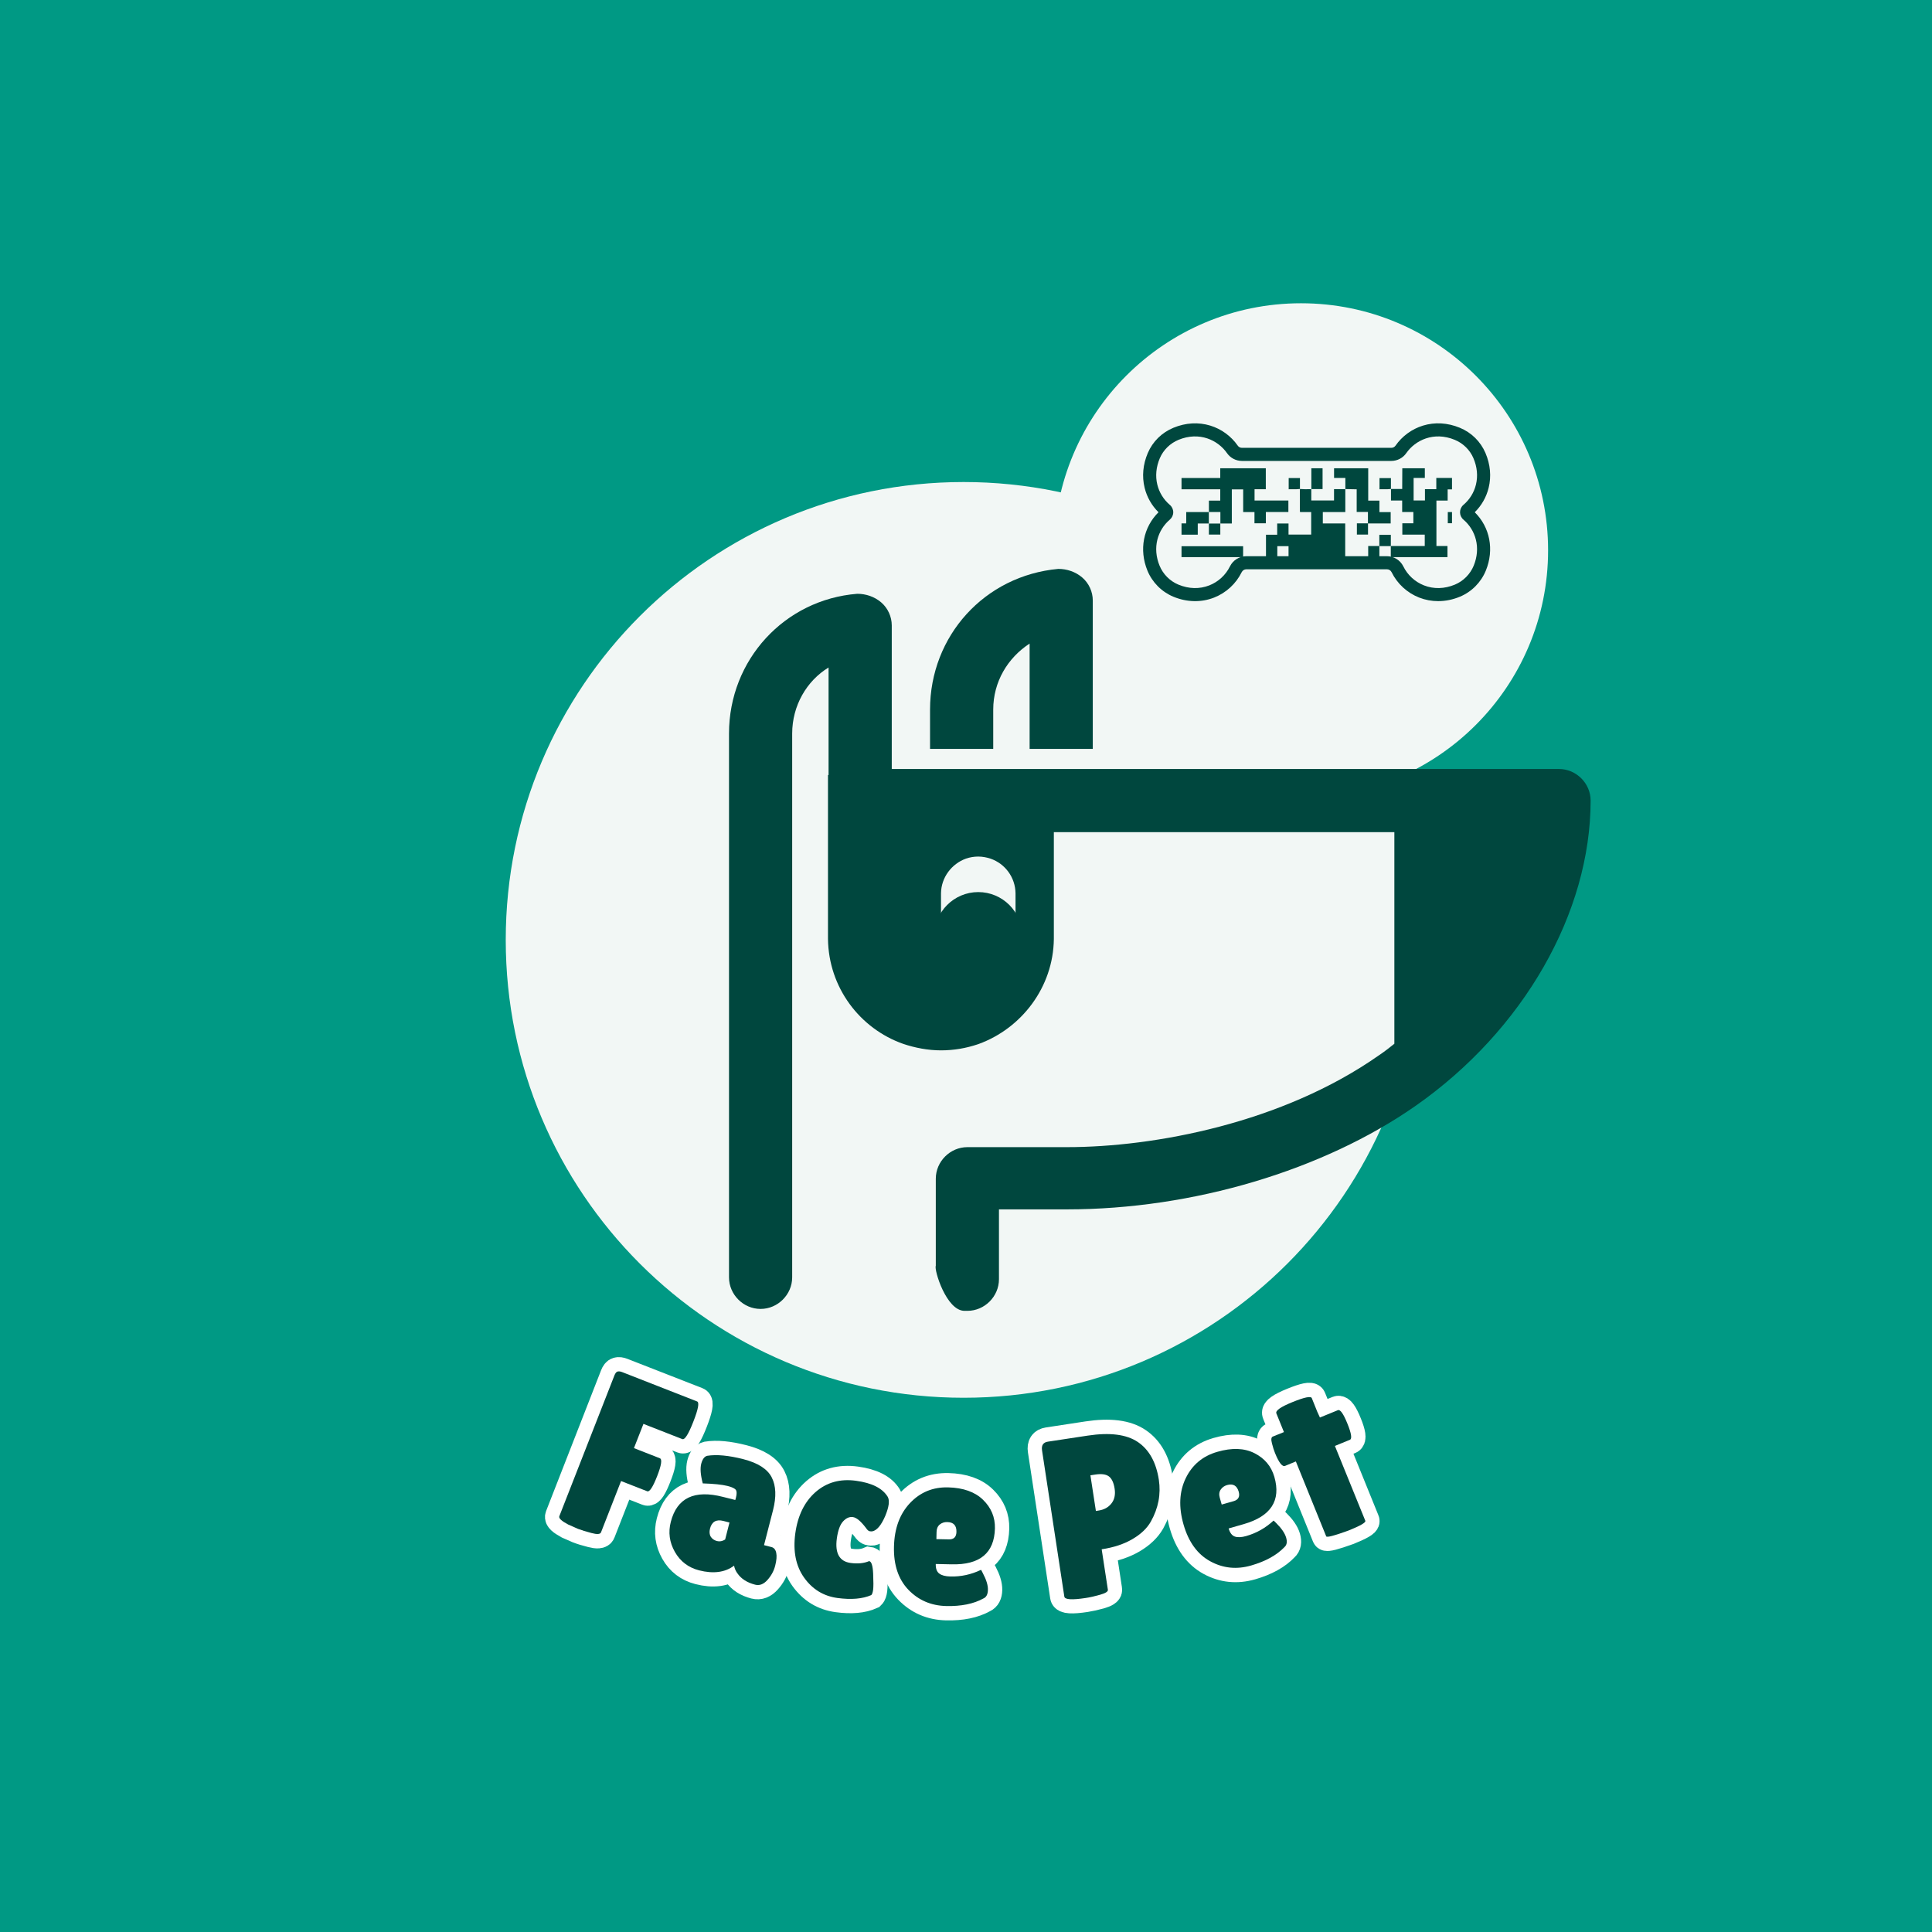 <svg xmlns="http://www.w3.org/2000/svg" xmlns:xlink="http://www.w3.org/1999/xlink" width="500" zoomAndPan="magnify" viewBox="0 0 375 375" height="500" preserveAspectRatio="xMidYMid meet" version="1.0"><defs><g/><clipPath id="93e52e9184"><path d="M 204.574 58.863 L 300.484 58.863 L 300.484 154.77 L 204.574 154.77 Z M 204.574 58.863 " clip-rule="nonzero"/></clipPath><clipPath id="d690db1d53"><path d="M 252.527 58.863 C 226.043 58.863 204.574 80.332 204.574 106.816 C 204.574 133.301 226.043 154.77 252.527 154.77 C 279.012 154.77 300.484 133.301 300.484 106.816 C 300.484 80.332 279.012 58.863 252.527 58.863 Z M 252.527 58.863 " clip-rule="nonzero"/></clipPath><clipPath id="5f46c42dad"><path d="M 98.164 93.562 L 275.906 93.562 L 275.906 271.305 L 98.164 271.305 Z M 98.164 93.562 " clip-rule="nonzero"/></clipPath><clipPath id="a206eb4997"><path d="M 187.035 93.562 C 137.953 93.562 98.164 133.352 98.164 182.434 C 98.164 231.516 137.953 271.305 187.035 271.305 C 236.117 271.305 275.906 231.516 275.906 182.434 C 275.906 133.352 236.117 93.562 187.035 93.562 Z M 187.035 93.562 " clip-rule="nonzero"/></clipPath><clipPath id="f19c1bb418"><path d="M 141.5 115 L 308.75 115 L 308.75 254.746 L 141.5 254.746 Z M 141.5 115 " clip-rule="nonzero"/></clipPath><clipPath id="c551095f50"><path d="M 160.711 150.43 L 204.574 150.43 L 204.574 203.891 L 160.711 203.891 Z M 160.711 150.43 " clip-rule="nonzero"/></clipPath><clipPath id="fc0753ada9"><path d="M 175.332 202.621 C 177.578 203.379 180.133 203.875 182.641 203.875 C 185.148 203.875 187.562 203.449 189.789 202.695 C 189.836 202.672 189.883 202.672 189.93 202.648 C 198.281 199.617 204.434 191.621 204.551 182.277 L 204.551 150.43 L 160.711 150.43 L 160.711 182.25 C 160.828 191.668 166.887 199.664 175.332 202.621 Z M 175.332 202.621 " clip-rule="nonzero"/></clipPath><clipPath id="271bb06e6c"><path d="M 182.641 173.332 L 197.113 173.332 L 197.113 190.973 L 182.641 190.973 Z M 182.641 173.332 " clip-rule="nonzero"/></clipPath><clipPath id="0b9b93d5c8"><path d="M 187.465 190.555 C 188.207 190.805 189.051 190.969 189.879 190.969 C 190.707 190.969 191.504 190.828 192.234 190.578 C 192.25 190.57 192.266 190.57 192.281 190.562 C 195.039 189.562 197.066 186.922 197.105 183.84 L 197.105 173.332 L 182.641 173.332 L 182.641 183.832 C 182.68 186.938 184.68 189.578 187.465 190.555 Z M 187.465 190.555 " clip-rule="nonzero"/></clipPath><clipPath id="d6d0204f5f"><path d="M 182.641 166.254 L 197.113 166.254 L 197.113 183.891 L 182.641 183.891 Z M 182.641 166.254 " clip-rule="nonzero"/></clipPath><clipPath id="d66593c99f"><path d="M 192.289 166.672 C 191.547 166.422 190.703 166.258 189.879 166.258 C 189.051 166.258 188.254 166.398 187.52 166.648 C 187.504 166.656 187.488 166.656 187.473 166.664 C 184.719 167.664 182.688 170.301 182.648 173.383 L 182.648 183.891 L 197.113 183.891 L 197.113 173.391 C 197.074 170.285 195.078 167.648 192.289 166.672 Z M 192.289 166.672 " clip-rule="nonzero"/></clipPath><clipPath id="9c4f50cd42"><path d="M 181.348 173.152 L 198.41 173.152 L 198.41 190.219 L 181.348 190.219 Z M 181.348 173.152 " clip-rule="nonzero"/></clipPath><clipPath id="7180cbc34d"><path d="M 189.879 173.152 C 185.168 173.152 181.348 176.973 181.348 181.684 C 181.348 186.398 185.168 190.219 189.879 190.219 C 194.59 190.219 198.41 186.398 198.41 181.684 C 198.41 176.973 194.59 173.152 189.879 173.152 Z M 189.879 173.152 " clip-rule="nonzero"/></clipPath><clipPath id="a2194ce0e1"><path d="M 221.059 82 L 290 82 L 290 117 L 221.059 117 Z M 221.059 82 " clip-rule="nonzero"/></clipPath><clipPath id="83a472ade8"><path d="M 258 90.891 L 281.832 90.891 L 281.832 108.141 L 258 108.141 Z M 258 90.891 " clip-rule="nonzero"/></clipPath><clipPath id="d0d9c77a6d"><path d="M 229.332 90.891 L 251 90.891 L 251 102 L 229.332 102 Z M 229.332 90.891 " clip-rule="nonzero"/></clipPath><clipPath id="6fe7c02faf"><path d="M 234 90.891 L 264 90.891 L 264 91 L 234 91 Z M 234 90.891 " clip-rule="nonzero"/></clipPath><clipPath id="3df669ac5b"><path d="M 245 94 L 262 94 L 262 108.141 L 245 108.141 Z M 245 94 " clip-rule="nonzero"/></clipPath><clipPath id="0c0d5a423f"><path d="M 258 90.891 L 273 90.891 L 273 104 L 258 104 Z M 258 90.891 " clip-rule="nonzero"/></clipPath><clipPath id="ef66c20bae"><path d="M 229.332 106 L 244 106 L 244 108.141 L 229.332 108.141 Z M 229.332 106 " clip-rule="nonzero"/></clipPath><clipPath id="98fcbb9d3f"><path d="M 229.332 97 L 235 97 L 235 107 L 229.332 107 Z M 229.332 97 " clip-rule="nonzero"/></clipPath><clipPath id="7e92b704b3"><path d="M 254 90.891 L 257 90.891 L 257 95 L 254 95 Z M 254 90.891 " clip-rule="nonzero"/></clipPath><clipPath id="6bd952c261"><path d="M 250 90.891 L 253 90.891 L 253 91 L 250 91 Z M 250 90.891 " clip-rule="nonzero"/></clipPath><clipPath id="66db40d847"><path d="M 281 90.891 L 281.832 90.891 L 281.832 91 L 281 91 Z M 281 90.891 " clip-rule="nonzero"/></clipPath><clipPath id="fd38fc462c"><path d="M 265 105 L 268 105 L 268 108.141 L 265 108.141 Z M 265 105 " clip-rule="nonzero"/></clipPath></defs><rect x="-37.5" width="450" fill="#ffffff" y="-37.5" height="450" fill-opacity="1"/><rect x="-37.5" width="450" fill="#009984" y="-37.5" height="450" fill-opacity="1"/><g clip-path="url(#93e52e9184)"><g clip-path="url(#d690db1d53)"><path fill="#f2f7f5" d="M 204.574 58.863 L 300.484 58.863 L 300.484 154.77 L 204.574 154.77 Z M 204.574 58.863 " fill-opacity="1" fill-rule="nonzero"/></g></g><g clip-path="url(#5f46c42dad)"><g clip-path="url(#a206eb4997)"><path fill="#f2f7f5" d="M 98.164 93.562 L 275.906 93.562 L 275.906 271.305 L 98.164 271.305 Z M 98.164 93.562 " fill-opacity="1" fill-rule="nonzero"/></g></g><path fill="#00473e" d="M 212.109 145.359 L 212.109 116.555 C 212.109 114.883 211.367 113.211 210.066 112.098 C 208.766 110.98 207.094 110.422 205.422 110.422 C 191.113 111.723 180.52 123.43 180.52 137.738 L 180.52 145.359 L 192.785 145.359 L 192.785 137.738 C 192.785 132.352 195.574 127.703 199.848 124.918 L 199.848 145.359 Z M 212.109 145.359 " fill-opacity="1" fill-rule="nonzero"/><path fill="#00473e" d="M 195.758 192.742 C 198.73 192.742 201.332 190.328 201.332 187.168 L 201.332 178.805 C 201.332 175.832 198.918 173.23 195.758 173.23 L 194.645 173.23 C 191.672 173.23 189.07 175.648 189.07 178.805 L 189.07 187.352 C 189.07 190.328 191.484 192.93 194.645 192.93 L 195.758 192.93 Z M 195.758 192.742 " fill-opacity="1" fill-rule="nonzero"/><g clip-path="url(#f19c1bb418)"><path fill="#00473e" d="M 302.605 149.262 L 173.09 149.262 L 173.09 121.387 C 173.09 119.715 172.344 118.043 171.043 116.926 C 169.742 115.812 168.07 115.254 166.398 115.254 C 152.277 116.371 141.5 128.078 141.5 142.383 L 141.5 247.93 C 141.5 251.273 144.285 254.062 147.629 254.062 C 150.977 254.062 153.762 251.273 153.762 247.93 L 153.762 142.383 C 153.762 136.996 156.551 132.164 160.824 129.562 L 160.824 155.391 C 160.824 158.738 163.609 161.523 166.957 161.523 L 270.645 161.523 L 270.645 202.219 C 270.645 202.406 270.645 202.406 270.645 202.59 C 269.715 203.332 268.785 204.078 267.672 204.82 C 248.902 218.012 224.004 222.66 207.094 222.66 L 187.77 222.66 C 184.422 222.66 181.637 225.445 181.637 228.793 L 181.637 245.699 C 181.266 246.445 183.68 254.434 187.211 254.434 L 187.77 254.434 C 191.113 254.434 193.898 251.648 193.898 248.301 L 193.898 234.738 L 207.094 234.738 C 231.621 234.738 256.895 227.117 274.73 214.668 C 295.73 199.988 308.738 177.133 308.738 155.391 C 308.738 152.047 305.949 149.262 302.605 149.262 Z M 302.605 149.262 " fill-opacity="1" fill-rule="nonzero"/></g><g clip-path="url(#c551095f50)"><g clip-path="url(#fc0753ada9)"><path fill="#00473e" d="M 160.711 150.43 L 204.574 150.43 L 204.574 203.891 L 160.711 203.891 Z M 160.711 150.43 " fill-opacity="1" fill-rule="nonzero"/></g></g><g clip-path="url(#271bb06e6c)"><g clip-path="url(#0b9b93d5c8)"><path fill="#00473e" d="M 182.641 173.332 L 197.113 173.332 L 197.113 190.973 L 182.641 190.973 Z M 182.641 173.332 " fill-opacity="1" fill-rule="nonzero"/></g></g><g clip-path="url(#d6d0204f5f)"><g clip-path="url(#d66593c99f)"><path fill="#f2f7f5" d="M 197.113 183.891 L 182.641 183.891 L 182.641 166.254 L 197.113 166.254 Z M 197.113 183.891 " fill-opacity="1" fill-rule="nonzero"/></g></g><g clip-path="url(#9c4f50cd42)"><g clip-path="url(#7180cbc34d)"><path fill="#00473e" d="M 181.348 173.152 L 198.41 173.152 L 198.41 190.219 L 181.348 190.219 Z M 181.348 173.152 " fill-opacity="1" fill-rule="nonzero"/></g></g><g clip-path="url(#a2194ce0e1)"><path fill="#00473e" d="M 288.949 94.668 C 289.488 92.473 289.273 90.141 288.328 87.926 C 287.375 85.699 285.609 83.961 283.348 83.027 C 280.977 82.047 278.5 81.902 276.188 82.613 C 274.043 83.273 272.152 84.656 270.867 86.504 C 270.684 86.766 270.383 86.922 270.059 86.922 L 241.059 86.922 C 240.734 86.922 240.43 86.766 240.25 86.504 C 238.965 84.656 237.074 83.273 234.93 82.613 C 232.617 81.906 230.141 82.047 227.77 83.027 C 225.508 83.961 223.742 85.699 222.789 87.926 C 221.844 90.141 221.629 92.473 222.168 94.668 C 222.613 96.484 223.539 98.117 224.867 99.426 C 221.914 102.34 221.062 106.699 222.711 110.746 C 223.645 113.031 225.48 114.879 227.75 115.82 C 230.359 116.906 233.164 116.965 235.648 115.992 C 237.996 115.07 239.902 113.312 241.02 111.047 C 241.184 110.715 241.531 110.5 241.906 110.5 L 269.211 110.5 C 269.586 110.5 269.934 110.715 270.098 111.047 C 271.215 113.312 273.121 115.07 275.469 115.992 C 276.641 116.449 277.883 116.68 279.145 116.68 C 280.555 116.68 281.988 116.395 283.367 115.82 C 285.637 114.879 287.473 113.031 288.402 110.746 C 290.055 106.699 289.203 102.34 286.25 99.426 C 287.578 98.117 288.504 96.484 288.949 94.668 Z M 286.465 104.734 C 286.879 106.359 286.734 108.105 286.051 109.785 C 285.371 111.445 284.039 112.789 282.395 113.473 C 280.363 114.316 278.289 114.367 276.398 113.625 C 274.641 112.934 273.211 111.621 272.379 109.926 C 271.789 108.73 270.547 107.957 269.211 107.957 L 241.906 107.957 C 240.57 107.957 239.328 108.73 238.738 109.926 C 237.902 111.621 236.477 112.934 234.719 113.625 C 232.824 114.367 230.754 114.316 228.723 113.473 C 227.078 112.789 225.742 111.445 225.066 109.785 C 224.379 108.105 224.238 106.359 224.648 104.734 C 225.035 103.219 225.871 101.879 227.066 100.855 C 227.484 100.5 227.727 99.977 227.727 99.43 C 227.727 98.879 227.484 98.355 227.066 98 C 225.852 96.965 225.012 95.602 224.633 94.062 C 224.227 92.406 224.398 90.629 225.125 88.926 C 225.805 87.336 227.121 86.043 228.738 85.375 C 232.832 83.684 236.422 85.453 238.164 87.957 C 238.82 88.898 239.902 89.465 241.059 89.465 L 270.059 89.465 C 271.215 89.465 272.297 88.898 272.953 87.957 C 274.695 85.453 278.281 83.684 282.379 85.375 C 283.996 86.043 285.312 87.336 285.988 88.926 C 286.719 90.629 286.887 92.406 286.48 94.062 C 286.105 95.602 285.262 96.965 284.047 98 C 283.629 98.355 283.391 98.879 283.391 99.43 C 283.391 99.977 283.629 100.5 284.047 100.855 C 285.246 101.879 286.082 103.219 286.465 104.734 Z M 286.465 104.734 " fill-opacity="1" fill-rule="nonzero"/></g><g clip-path="url(#83a472ade8)"><path fill="#00473e" d="M 283.129 114.789 C 283.145 115.227 283.168 115.66 283.176 116.098 C 283.184 116.387 283.18 116.676 283.18 117.004 C 283.91 117.004 284.621 117.004 285.359 117.004 C 285.359 117.75 285.359 118.461 285.359 119.215 C 284.648 119.215 283.938 119.215 283.18 119.215 C 283.18 119.379 283.18 119.5 283.18 119.625 C 283.18 120.84 283.18 122.055 283.176 123.273 C 283.176 123.398 283.16 123.527 283.152 123.652 L 283.168 123.641 C 282.445 123.641 281.723 123.641 281.004 123.641 L 281.016 123.648 C 281.016 122.914 281.016 122.18 281.016 121.449 C 280.219 121.449 279.512 121.449 278.777 121.449 C 278.777 122.195 278.777 122.922 278.777 123.648 L 278.789 123.641 C 277.301 123.645 275.812 123.648 274.324 123.648 C 274.324 122.914 274.324 122.18 274.324 121.453 C 271.391 121.453 268.477 121.453 265.57 121.453 C 265.57 122.191 265.57 122.902 265.57 123.645 C 266.301 123.645 267.004 123.645 267.746 123.645 C 267.746 124.383 267.746 125.094 267.746 125.84 C 268.496 125.84 269.211 125.84 269.961 125.84 C 269.961 126.59 269.961 127.301 269.961 128.027 C 271.449 128.027 272.895 128.027 274.34 128.027 L 274.328 128.012 C 274.328 128.738 274.328 129.465 274.328 130.219 C 271.418 130.219 268.5 130.219 265.535 130.219 C 265.535 129.5 265.535 128.789 265.535 128.039 C 264.055 128.039 262.613 128.039 261.152 128.039 C 261.152 126.562 261.152 125.121 261.152 123.629 C 261.895 123.629 262.633 123.629 263.367 123.629 C 263.367 124.355 263.367 125.078 263.367 125.809 C 264.098 125.809 264.805 125.809 265.523 125.809 C 265.523 125.074 265.523 124.375 265.523 123.641 C 264.789 123.641 264.074 123.641 263.359 123.641 C 263.359 122.898 263.359 122.152 263.363 121.41 L 263.352 121.422 C 264.074 121.422 264.797 121.422 265.52 121.422 C 265.52 119.934 265.52 118.492 265.52 117.039 C 264.051 117.039 262.613 117.039 261.125 117.039 C 261.125 117.77 261.125 118.484 261.125 119.195 L 261.137 119.188 C 260.414 119.188 259.688 119.188 258.91 119.188 C 258.91 117.719 258.91 116.266 258.91 114.809 L 258.902 114.816 C 261.105 114.816 263.312 114.816 265.52 114.816 C 265.52 114.055 265.52 113.344 265.52 112.586 C 264.047 112.586 262.598 112.586 261.152 112.586 C 261.152 111.84 261.152 111.137 261.152 110.395 C 263.348 110.395 265.531 110.395 267.727 110.395 C 267.727 109.637 267.727 108.922 267.727 108.207 C 268.461 108.207 269.199 108.207 269.953 108.207 C 269.953 107.43 269.953 106.707 269.953 105.98 C 272.148 105.98 274.344 105.98 276.543 105.98 C 276.543 105.234 276.543 104.523 276.543 103.773 C 275.082 103.773 273.641 103.773 272.191 103.773 C 272.191 103.027 272.191 102.32 272.191 101.574 C 272.922 101.574 273.621 101.574 274.332 101.574 C 274.332 100.828 274.332 100.121 274.332 99.379 C 273.609 99.379 272.906 99.379 272.16 99.379 C 272.16 98.625 272.16 97.902 272.16 97.148 C 271.398 97.148 270.688 97.148 269.988 97.148 C 269.988 96.375 269.988 95.637 269.988 94.898 L 269.98 94.906 C 270.699 94.906 271.414 94.906 272.168 94.906 C 272.168 94.77 272.168 94.633 272.168 94.5 C 272.176 93.184 272.18 91.867 272.188 90.551 L 272.18 90.562 C 272.895 90.562 273.609 90.562 274.355 90.562 C 274.355 88.348 274.355 86.176 274.355 83.977 C 275.094 83.977 275.805 83.977 276.551 83.977 C 276.551 84.676 276.551 85.387 276.551 86.145 C 278.039 86.145 279.492 86.145 281.008 86.145 C 281.008 86.906 281.008 87.621 281.008 88.336 L 281.02 88.328 C 279.543 88.328 278.066 88.328 276.559 88.328 C 276.559 89.844 276.559 91.289 276.559 92.773 C 275.82 92.773 275.109 92.773 274.383 92.773 C 274.383 94.254 274.383 95.695 274.383 97.145 C 275.117 97.145 275.828 97.145 276.582 97.145 C 276.582 96.414 276.582 95.703 276.582 94.953 C 277.332 94.953 278.043 94.953 278.785 94.953 C 278.785 94.207 278.785 93.508 278.785 92.77 C 280.258 92.77 281.699 92.77 283.172 92.77 C 283.172 92.004 283.172 91.277 283.172 90.551 L 283.156 90.562 C 283.887 90.562 284.613 90.562 285.367 90.562 C 285.367 94.23 285.367 97.883 285.367 101.562 C 283.93 101.562 282.488 101.562 281.016 101.562 C 281.016 100.852 281.016 100.141 281.016 99.387 C 281.719 99.387 282.43 99.387 283.16 99.387 C 283.16 97.906 283.16 96.465 283.16 94.992 C 282.449 94.992 281.742 94.992 280.988 94.992 C 280.988 95.711 280.988 96.426 280.988 97.16 C 280.242 97.16 279.539 97.16 278.809 97.16 C 278.809 100.109 278.809 103.031 278.809 105.977 C 279.516 105.977 280.219 105.977 280.953 105.977 C 280.953 108.184 280.953 110.363 280.953 112.586 C 280.25 112.586 279.539 112.586 278.812 112.586 C 278.812 113.363 278.812 114.098 278.812 114.832 C 278.074 114.832 277.34 114.832 276.59 114.832 C 276.59 116.293 276.59 117.734 276.59 119.184 C 278.059 119.184 279.508 119.184 280.965 119.184 C 280.965 118.457 280.965 117.754 280.965 117.012 C 280.23 117.012 279.516 117.012 278.801 117.012 C 278.801 116.254 278.801 115.539 278.801 114.824 C 280.121 114.82 281.441 114.816 282.762 114.812 C 282.887 114.812 283.012 114.797 283.141 114.789 Z M 274.34 112.621 C 272.121 112.621 269.949 112.621 267.762 112.621 C 267.762 114.824 267.762 117.004 267.762 119.191 C 269.965 119.191 272.145 119.191 274.34 119.191 C 274.34 116.992 274.34 114.82 274.34 112.621 Z M 272.188 108.223 C 272.188 108.961 272.188 109.66 272.188 110.371 C 272.914 110.371 273.621 110.371 274.336 110.371 C 274.336 109.641 274.336 108.941 274.336 108.223 C 273.613 108.223 272.91 108.223 272.188 108.223 Z M 272.188 108.223 " fill-opacity="1" fill-rule="nonzero"/></g><g clip-path="url(#d0d9c77a6d)"><path fill="#00473e" d="M 245.691 90.555 C 245.691 92.012 245.691 93.469 245.691 94.961 C 244.953 94.961 244.242 94.961 243.508 94.961 C 243.508 95.703 243.508 96.402 243.508 97.148 C 245.684 97.148 247.863 97.148 250.074 97.148 C 250.074 97.91 250.074 98.625 250.074 99.379 C 248.621 99.379 247.18 99.379 245.703 99.379 C 245.703 100.121 245.703 100.836 245.703 101.566 C 244.957 101.566 244.246 101.566 243.492 101.566 C 243.492 100.84 243.492 100.129 243.492 99.391 C 242.75 99.391 242.051 99.391 241.301 99.391 C 241.301 97.91 241.301 96.461 241.301 94.988 C 240.539 94.988 239.828 94.988 239.094 94.988 C 239.094 97.18 239.094 99.355 239.094 101.605 C 238.336 101.605 237.602 101.605 236.863 101.605 L 236.875 101.613 C 236.875 100.883 236.875 100.148 236.875 99.379 C 236.105 99.379 235.371 99.379 234.641 99.379 L 234.648 99.387 C 234.648 98.66 234.648 97.934 234.648 97.172 C 235.41 97.172 236.121 97.172 236.852 97.172 C 236.852 96.422 236.852 95.715 236.852 94.965 C 233.922 94.965 231.008 94.965 228.07 94.965 C 228.07 94.23 228.07 93.527 228.07 92.781 C 230.992 92.781 233.91 92.781 236.852 92.781 C 236.852 92.023 236.852 91.309 236.852 90.578 C 233.191 90.578 229.539 90.578 225.848 90.578 C 225.848 91.305 225.848 92.016 225.848 92.75 C 224.371 92.75 222.93 92.75 221.461 92.75 C 221.461 91.289 221.461 89.84 221.461 88.352 C 222.176 88.352 222.891 88.352 223.648 88.352 C 223.648 87.605 223.648 86.895 223.648 86.152 C 224.395 86.152 225.094 86.152 225.84 86.152 C 225.84 85.41 225.84 84.699 225.84 83.969 C 227.328 83.969 228.77 83.969 230.25 83.969 C 230.25 85.41 230.25 86.848 230.25 88.316 C 230.992 88.316 231.703 88.316 232.465 88.316 C 232.465 87.613 232.465 86.902 232.465 86.184 C 233.223 86.184 233.934 86.184 234.645 86.184 L 234.641 86.176 C 234.641 86.887 234.641 87.598 234.641 88.336 C 236.172 88.336 237.637 88.336 239.098 88.336 L 239.09 88.328 C 239.09 89.062 239.09 89.801 239.09 90.531 C 239.848 90.531 240.555 90.531 241.289 90.531 C 241.289 90.355 241.289 90.207 241.289 90.059 C 241.301 89.48 241.312 88.902 241.324 88.328 L 241.312 88.34 C 242.035 88.34 242.754 88.34 243.477 88.34 L 243.465 88.328 C 243.465 89.062 243.465 89.797 243.465 90.562 C 244.25 90.562 244.977 90.562 245.699 90.562 Z M 228.031 88.328 C 228.031 87.594 228.031 86.891 228.031 86.184 C 227.297 86.184 226.59 86.184 225.875 86.184 C 225.875 86.91 225.875 87.609 225.875 88.328 C 226.602 88.328 227.301 88.328 228.031 88.328 Z M 228.031 88.328 " fill-opacity="1" fill-rule="nonzero"/></g><g clip-path="url(#6fe7c02faf)"><path fill="#00473e" d="M 245.668 68.559 C 245.699 68.543 245.734 68.52 245.766 68.52 C 247.172 68.52 248.578 68.52 249.984 68.523 C 250.004 68.523 250.023 68.543 250.047 68.555 C 250.062 68.684 250.098 68.816 250.102 68.949 C 250.105 69.527 250.102 70.102 250.102 70.688 C 251.594 70.688 253.043 70.688 254.496 70.688 C 254.496 69.953 254.496 69.242 254.496 68.52 C 253.039 68.52 251.605 68.52 250.176 68.52 C 250.129 68.52 250.086 68.543 250.043 68.559 C 250.062 68.227 250.094 67.895 250.102 67.562 C 250.109 67.16 250.105 66.758 250.105 66.328 C 253.781 66.328 257.434 66.328 261.117 66.328 C 261.117 67.031 261.117 67.746 261.117 68.559 C 261.895 68.559 262.637 68.559 263.383 68.559 L 263.379 68.551 C 263.367 69.031 263.348 69.516 263.348 69.996 C 263.344 70.953 263.348 71.906 263.348 72.898 C 262.59 72.898 261.855 72.898 261.125 72.898 L 261.137 72.906 C 261.137 72.184 261.137 71.461 261.137 70.742 C 258.91 70.742 256.73 70.742 254.535 70.742 C 254.535 71.48 254.535 72.195 254.535 72.91 C 253.07 72.91 251.602 72.91 250.09 72.91 C 250.09 72.156 250.09 71.445 250.09 70.746 C 248.602 70.746 247.164 70.746 245.719 70.746 C 245.719 71.477 245.719 72.176 245.719 72.926 C 246.457 72.926 247.176 72.926 247.934 72.926 C 247.934 73.684 247.934 74.398 247.934 75.137 C 248.672 75.137 249.375 75.137 250.082 75.137 C 250.082 75.879 250.082 76.59 250.082 77.348 C 249.352 77.348 248.641 77.348 247.93 77.348 C 247.93 78.098 247.93 78.805 247.93 79.508 C 247.195 79.508 246.457 79.508 245.723 79.508 C 245.723 81.027 245.723 82.48 245.723 83.953 C 246.477 83.953 247.203 83.953 247.93 83.953 C 247.93 84.676 247.93 85.398 247.93 86.16 C 248.664 86.16 249.367 86.16 250.074 86.16 C 250.074 86.914 250.074 87.625 250.074 88.34 L 250.078 88.332 C 249.375 88.332 248.672 88.332 247.93 88.332 C 247.93 89.082 247.93 89.789 247.93 90.555 C 247.16 90.555 246.426 90.555 245.695 90.555 L 245.703 90.566 C 245.703 89.832 245.703 89.102 245.703 88.328 C 244.918 88.328 244.191 88.328 243.469 88.328 L 243.48 88.34 C 243.48 86.887 243.48 85.434 243.48 83.98 C 242.73 83.98 242.023 83.98 241.316 83.98 C 241.316 85.449 241.316 86.895 241.316 88.344 L 241.328 88.332 C 240.582 88.332 239.836 88.332 239.09 88.332 L 239.102 88.344 C 239.102 87.621 239.102 86.898 239.102 86.18 C 237.57 86.18 236.105 86.18 234.641 86.18 L 234.648 86.188 C 234.648 85.461 234.648 84.734 234.648 83.969 C 236.141 83.969 237.59 83.969 239.078 83.969 C 239.078 82.477 239.078 81.023 239.078 79.551 C 239.82 79.551 240.523 79.551 241.266 79.551 C 241.266 80.258 241.266 80.969 241.266 81.707 C 242.02 81.707 242.727 81.707 243.477 81.707 C 243.477 80.258 243.477 78.805 243.477 77.355 L 243.465 77.363 C 244.199 77.363 244.934 77.363 245.668 77.363 C 245.668 76.582 245.668 75.863 245.668 75.125 C 244.918 75.125 244.191 75.125 243.465 75.125 L 243.477 75.137 C 243.477 74.41 243.477 73.684 243.477 72.926 C 242.746 72.926 242.047 72.926 241.32 72.926 C 241.32 72.184 241.32 71.477 241.32 70.727 C 242.77 70.727 244.211 70.727 245.676 70.727 C 245.676 69.98 245.676 69.266 245.676 68.555 Z M 245.668 68.559 " fill-opacity="1" fill-rule="nonzero"/></g><g clip-path="url(#3df669ac5b)"><path fill="#00473e" d="M 252.324 94.91 C 252.66 94.926 252.996 94.957 253.336 94.961 C 253.734 94.965 254.133 94.949 254.531 94.941 L 254.52 94.93 C 254.52 95.668 254.52 96.402 254.52 97.137 C 256.012 97.137 257.457 97.137 258.934 97.137 C 258.934 96.41 258.934 95.711 258.934 94.941 C 259.688 94.941 260.41 94.941 261.133 94.941 L 261.125 94.93 C 261.125 96.406 261.125 97.883 261.125 99.395 C 259.641 99.395 258.199 99.395 256.758 99.395 C 256.758 100.141 256.758 100.852 256.758 101.602 C 258.227 101.602 259.668 101.602 261.105 101.602 C 261.105 103.824 261.105 106.004 261.105 108.223 C 260.367 108.223 259.656 108.223 258.918 108.223 C 258.918 108.391 258.918 108.516 258.918 108.641 C 258.918 110.145 258.922 111.652 258.918 113.156 C 258.918 113.711 258.906 114.266 258.898 114.824 L 258.906 114.812 C 258.188 114.812 257.469 114.812 256.75 114.812 C 256.75 114.812 256.754 114.824 256.754 114.824 C 256.754 114.09 256.754 113.355 256.754 112.586 C 255.211 112.586 253.754 112.586 252.297 112.586 L 252.305 112.598 C 252.305 111.879 252.305 111.164 252.305 110.398 C 253.785 110.398 255.238 110.398 256.711 110.398 C 256.711 109.652 256.711 108.949 256.711 108.207 C 254.512 108.207 252.328 108.207 250.105 108.207 C 250.105 107.457 250.105 106.746 250.105 106.012 C 249.367 106.012 248.664 106.012 247.926 106.012 C 247.926 106.727 247.926 107.438 247.926 108.176 C 247.18 108.176 246.465 108.176 245.727 108.176 C 245.727 106.738 245.727 105.285 245.727 103.793 C 246.43 103.793 247.141 103.793 247.902 103.793 C 247.902 103.047 247.902 102.34 247.902 101.609 C 248.648 101.609 249.348 101.609 250.102 101.609 C 250.102 102.328 250.102 103.039 250.102 103.762 C 251.594 103.762 253.035 103.762 254.5 103.762 C 254.5 102.309 254.5 100.867 254.5 99.395 C 253.785 99.395 253.07 99.395 252.348 99.395 C 252.328 99.312 252.309 99.262 252.309 99.207 C 252.305 97.84 252.305 96.473 252.305 95.105 C 252.305 95.039 252.32 94.969 252.328 94.898 Z M 252.324 94.91 " fill-opacity="1" fill-rule="nonzero"/></g><g clip-path="url(#0c0d5a423f)"><path fill="#00473e" d="M 263.348 83.961 C 266.23 83.957 269.109 83.953 271.988 83.953 C 272.035 83.953 272.078 83.965 272.18 83.98 C 272.18 86.18 272.18 88.371 272.18 90.562 L 272.188 90.555 C 271.449 90.555 270.711 90.555 269.945 90.555 C 269.945 89.07 269.945 87.625 269.945 86.184 C 268.465 86.184 267.012 86.184 265.57 86.184 C 265.57 86.918 265.57 87.617 265.57 88.352 C 266.297 88.352 267 88.352 267.711 88.352 C 267.711 89.105 267.711 89.824 267.711 90.57 C 266.98 90.57 266.277 90.57 265.57 90.57 C 265.57 92.777 265.57 94.961 265.57 97.172 C 266.297 97.172 267 97.172 267.746 97.172 C 267.746 97.926 267.746 98.645 267.746 99.398 C 268.508 99.398 269.219 99.398 269.93 99.398 C 269.93 100.141 269.93 100.852 269.93 101.598 C 268.465 101.598 267.023 101.598 265.531 101.598 C 265.531 102.344 265.531 103.051 265.531 103.762 C 264.777 103.762 264.078 103.762 263.371 103.762 C 263.371 103.031 263.371 102.32 263.371 101.578 C 264.102 101.578 264.805 101.578 265.516 101.578 C 265.516 100.836 265.516 100.125 265.516 99.371 C 264.781 99.371 264.07 99.371 263.332 99.371 C 263.332 97.887 263.332 96.445 263.332 94.965 C 263.141 94.965 262.98 94.969 262.82 94.965 C 262.254 94.953 261.688 94.941 261.121 94.93 L 261.133 94.941 C 261.133 94.227 261.133 93.516 261.133 92.766 C 260.379 92.766 259.668 92.766 258.941 92.766 C 258.941 90.547 258.941 88.367 258.941 86.145 C 260.418 86.145 261.871 86.145 263.355 86.145 C 263.355 85.383 263.355 84.668 263.355 83.953 Z M 263.367 88.363 C 263.367 89.117 263.367 89.824 263.367 90.535 C 264.102 90.535 264.809 90.535 265.516 90.535 C 265.516 89.797 265.516 89.09 265.516 88.363 C 264.789 88.363 264.086 88.363 263.367 88.363 Z M 263.367 88.363 " fill-opacity="1" fill-rule="nonzero"/></g><g clip-path="url(#ef66c20bae)"><path fill="#00473e" d="M 239.082 117 C 239.082 115.527 239.082 114.086 239.082 112.609 C 237.609 112.609 236.164 112.609 234.676 112.609 C 234.676 111.871 234.676 111.16 234.676 110.426 C 233.93 110.426 233.227 110.426 232.48 110.426 C 232.48 111.145 232.48 111.855 232.48 112.582 C 231.723 112.582 231.012 112.582 230.27 112.582 C 230.27 111.867 230.27 111.164 230.27 110.434 C 229.531 110.434 228.82 110.434 228.066 110.434 C 228.066 111.141 228.066 111.852 228.066 112.582 C 226.582 112.582 225.137 112.582 223.676 112.582 C 223.676 111.863 223.676 111.152 223.676 110.406 C 224.395 110.406 225.098 110.406 225.844 110.406 C 225.844 109.66 225.844 108.949 225.844 108.211 C 226.594 108.211 227.297 108.211 228.035 108.211 C 228.035 107.469 228.035 106.758 228.035 106.02 C 232.465 106.02 236.859 106.02 241.289 106.02 C 241.289 107.469 241.289 108.91 241.289 110.391 C 242.027 110.391 242.73 110.391 243.457 110.391 C 243.457 112.613 243.457 114.793 243.457 117 C 242.02 117 240.578 117 239.082 117 Z M 230.293 108.219 C 230.293 108.934 230.293 109.652 230.293 110.383 C 231.016 110.383 231.727 110.383 232.449 110.383 C 232.449 109.652 232.449 108.941 232.449 108.219 C 231.727 108.219 231.023 108.219 230.293 108.219 Z M 236.844 110.387 C 236.844 109.645 236.844 108.934 236.844 108.234 C 236.109 108.234 235.398 108.234 234.691 108.234 C 234.691 108.965 234.691 109.668 234.691 110.387 C 235.414 110.387 236.117 110.387 236.844 110.387 Z M 236.844 110.387 " fill-opacity="1" fill-rule="nonzero"/></g><g clip-path="url(#98fcbb9d3f)"><path fill="#00473e" d="M 234.645 101.609 C 233.941 101.609 233.238 101.609 232.484 101.609 C 232.484 102.316 232.484 103.027 232.484 103.777 C 230.262 103.777 228.082 103.777 225.859 103.777 C 225.859 104.531 225.859 105.242 225.859 106.008 C 225.105 106.008 224.395 106.008 223.68 106.008 L 223.691 106.016 C 223.676 105.938 223.652 105.859 223.652 105.781 C 223.648 103.719 223.648 101.656 223.648 99.594 C 223.648 99.539 223.66 99.484 223.668 99.387 C 224.391 99.387 225.102 99.387 225.848 99.387 C 225.848 98.637 225.848 97.922 225.848 97.191 C 226.586 97.191 227.289 97.191 228.02 97.191 C 228.02 97.906 228.02 98.629 228.02 99.379 C 227.312 99.379 226.613 99.379 225.855 99.379 C 225.855 100.086 225.852 100.762 225.863 101.438 C 225.867 101.488 225.98 101.582 226.043 101.582 C 227.43 101.594 228.82 101.59 230.246 101.59 C 230.246 100.855 230.246 100.145 230.246 99.395 C 231.738 99.395 233.191 99.395 234.645 99.395 L 234.637 99.387 C 234.637 100.129 234.637 100.879 234.637 101.621 Z M 234.645 101.609 " fill-opacity="1" fill-rule="nonzero"/></g><g clip-path="url(#7e92b704b3)"><path fill="#00473e" d="M 254.531 94.941 C 254.531 92.734 254.531 90.531 254.531 88.328 L 254.52 88.34 C 255.246 88.34 255.969 88.34 256.711 88.34 C 256.711 90.566 256.711 92.746 256.711 94.93 C 255.969 94.93 255.246 94.93 254.523 94.93 Z M 254.531 94.941 " fill-opacity="1" fill-rule="nonzero"/></g><g clip-path="url(#6bd952c261)"><path fill="#00473e" d="M 252.293 88.328 C 252.293 89.055 252.293 89.781 252.293 90.535 C 251.574 90.535 250.863 90.535 250.078 90.535 C 250.078 89.801 250.078 89.066 250.078 88.328 L 250.07 88.336 C 250.816 88.336 251.562 88.34 252.305 88.34 Z M 252.293 88.328 " fill-opacity="1" fill-rule="nonzero"/></g><path fill="#00473e" d="M 236.863 101.609 C 236.863 102.32 236.863 103.031 236.863 103.762 C 236.125 103.762 235.418 103.762 234.645 103.762 C 234.645 103.031 234.645 102.32 234.645 101.605 L 234.637 101.617 C 235.383 101.617 236.129 101.617 236.875 101.617 Z M 236.863 101.609 " fill-opacity="1" fill-rule="nonzero"/><g clip-path="url(#66db40d847)"><path fill="#00473e" d="M 281.004 88.336 C 281.719 88.332 282.43 88.324 283.141 88.316 C 283.141 88.316 283.133 88.309 283.133 88.309 C 283.141 89.059 283.145 89.812 283.152 90.566 L 283.168 90.555 C 282.445 90.555 281.723 90.555 281.016 90.555 C 281.016 89.781 281.016 89.055 281.016 88.328 Z M 281.004 88.336 " fill-opacity="1" fill-rule="nonzero"/></g><path fill="#00473e" d="M 252.328 94.902 C 252.082 94.922 251.832 94.957 251.582 94.961 C 251.109 94.973 250.641 94.965 250.133 94.965 C 250.133 94.23 250.133 93.523 250.133 92.793 C 250.848 92.793 251.559 92.793 252.32 92.793 C 252.32 93.508 252.32 94.211 252.32 94.91 C 252.324 94.91 252.328 94.902 252.328 94.902 Z M 252.328 94.902 " fill-opacity="1" fill-rule="nonzero"/><path fill="#00473e" d="M 269.961 105.996 C 269.215 105.996 268.473 105.996 267.727 105.996 C 267.727 105.277 267.727 104.562 267.727 103.812 C 268.477 103.812 269.195 103.812 269.961 103.812 C 269.961 104.543 269.961 105.27 269.961 105.996 Z M 269.961 105.996 " fill-opacity="1" fill-rule="nonzero"/><g clip-path="url(#fd38fc462c)"><path fill="#00473e" d="M 267.734 105.984 C 267.734 106.73 267.734 107.477 267.734 108.219 C 267.02 108.219 266.305 108.219 265.566 108.219 C 265.566 107.461 265.566 106.738 265.566 105.984 C 266.301 105.984 267.02 105.984 267.734 105.984 Z M 267.734 105.984 " fill-opacity="1" fill-rule="nonzero"/></g><path fill="#00473e" d="M 269.984 94.902 C 269.746 94.922 269.512 94.957 269.273 94.961 C 268.777 94.973 268.281 94.965 267.762 94.965 C 267.762 94.23 267.762 93.531 267.762 92.801 C 268.477 92.801 269.199 92.801 269.977 92.801 C 269.977 93.508 269.977 94.207 269.977 94.91 C 269.98 94.91 269.984 94.902 269.984 94.902 Z M 269.984 94.902 " fill-opacity="1" fill-rule="nonzero"/><path stroke-linecap="butt" transform="matrix(0.699, 0.273, -0.273, 0.699, 121.81, 254.947)" fill="none" stroke-linejoin="miter" d="M 25.059 14.639 C 25.725 14.641 26.055 16.386 26.055 19.875 C 26.052 23.36 25.721 25.1 25.059 25.096 L 14.239 25.099 L 14.24 31.837 L 21.453 31.836 C 22.113 31.835 22.448 33.365 22.447 36.424 C 22.447 39.472 22.133 40.998 21.511 40.995 L 14.241 40.996 L 14.238 55.235 C 14.24 55.783 13.498 56.146 12.016 56.317 C 10.544 56.501 9.322 56.593 8.337 56.592 L 5.553 56.478 C 3.619 56.238 2.654 55.844 2.656 55.29 L 2.655 16.167 C 2.653 15.547 2.784 15.138 3.043 14.942 C 3.305 14.739 3.686 14.64 4.2 14.64 Z M 25.059 14.639 " stroke="#ffffff" stroke-width="7.387" stroke-opacity="1" stroke-miterlimit="4"/><path stroke-linecap="butt" transform="matrix(0.726, 0.187, -0.187, 0.726, 138.228, 261.639)" fill="none" stroke-linejoin="miter" d="M 6.377 34.549 C 5.279 32.578 4.732 30.971 4.73 29.729 C 4.733 28.486 5.062 27.692 5.728 27.333 C 7.976 26.352 11.06 25.861 14.975 25.861 C 18.896 25.865 21.67 26.782 23.282 28.621 C 24.902 30.448 25.71 33.155 25.707 36.742 L 25.706 46.077 L 27.711 46.073 C 28.389 46.077 28.904 46.471 29.273 47.258 C 29.647 48.044 29.834 49.126 29.832 50.503 C 29.831 51.879 29.487 53.242 28.795 54.587 C 28.111 55.924 27.181 56.593 25.997 56.591 C 23.874 56.593 22.161 56.017 20.862 54.877 C 20.262 54.402 19.813 53.829 19.507 53.16 C 17.685 55.445 14.867 56.594 11.048 56.591 C 8.177 56.591 5.752 55.569 3.78 53.521 C 1.806 51.468 0.824 49.048 0.82 46.247 C 0.823 39.831 4.662 36.625 12.346 36.624 L 15.594 36.624 L 15.592 36.033 C 15.597 35.004 15.428 34.344 15.091 34.059 C 14.762 33.762 13.987 33.611 12.766 33.613 C 11.266 33.611 9.135 33.922 6.377 34.549 Z M 11.106 45.428 C 11.108 46.294 11.341 46.949 11.818 47.402 C 12.288 47.851 12.889 48.079 13.616 48.08 C 14.347 48.081 15.009 47.787 15.595 47.201 L 15.596 42.641 L 13.951 42.644 C 12.057 42.641 11.107 43.568 11.106 45.428 Z M 11.106 45.428 " stroke="#ffffff" stroke-width="7.387" stroke-opacity="1" stroke-miterlimit="4"/><path stroke-linecap="butt" transform="matrix(0.743, 0.102, -0.102, 0.743, 157.452, 266.634)" fill="none" stroke-linejoin="miter" d="M 12.346 41.341 C 12.35 45.21 13.807 47.14 16.72 47.141 C 18.613 47.144 20.191 46.765 21.449 46.015 C 22.039 46.018 22.519 47.03 22.896 49.06 C 23.269 51.091 23.458 52.469 23.458 53.2 C 23.457 53.925 23.359 54.401 23.166 54.643 C 21.084 55.943 18.223 56.592 14.602 56.593 C 10.974 56.59 7.888 55.246 5.338 52.551 C 2.797 49.85 1.531 46.165 1.529 41.502 C 1.53 36.829 2.78 33.051 5.278 30.176 C 7.791 27.303 11.122 25.864 15.28 25.863 C 19.433 25.863 22.319 26.866 23.935 28.879 C 24.289 29.309 24.466 29.952 24.466 30.799 C 24.466 31.645 24.308 32.676 23.991 33.897 C 23.28 36.418 22.349 37.875 21.204 38.268 C 21.052 38.31 20.828 38.325 20.529 38.329 C 20.24 38.327 19.881 38.092 19.449 37.62 C 17.908 36.08 16.673 35.314 15.738 35.316 C 14.817 35.31 14.015 35.788 13.346 36.741 C 12.682 37.684 12.35 39.217 12.346 41.341 Z M 12.346 41.341 " stroke="#ffffff" stroke-width="7.387" stroke-opacity="1" stroke-miterlimit="4"/><path stroke-linecap="butt" transform="matrix(0.75, 0.018, -0.018, 0.75, 173.123, 269.022)" fill="none" stroke-linejoin="miter" d="M 24.998 54.397 C 22.518 55.859 19.326 56.594 15.424 56.59 C 11.527 56.591 8.239 55.265 5.553 52.611 C 2.873 49.946 1.527 46.264 1.527 41.56 C 1.527 36.845 2.82 33.052 5.396 30.176 C 7.983 27.299 11.241 25.865 15.174 25.863 C 19.118 25.866 22.164 26.87 24.308 28.88 C 26.462 30.891 27.537 33.329 27.54 36.205 C 27.539 42.582 23.876 45.771 16.546 45.773 L 12.467 45.773 C 12.464 46.956 12.786 47.771 13.433 48.224 C 14.085 48.677 15.044 48.904 16.299 48.905 C 19.06 48.9 21.681 48.273 24.162 47.014 C 24.202 46.972 24.381 47.254 24.698 47.851 C 25.641 49.542 26.113 50.968 26.11 52.135 C 26.113 53.297 25.74 54.051 24.998 54.397 Z M 17.616 37.333 C 17.612 35.676 16.806 34.852 15.19 34.85 C 14.44 34.852 13.795 35.076 13.258 35.527 C 12.728 35.983 12.462 36.641 12.463 37.505 L 12.466 39.339 L 15.654 39.34 C 16.962 39.339 17.613 38.672 17.616 37.333 Z M 17.616 37.333 " stroke="#ffffff" stroke-width="7.387" stroke-opacity="1" stroke-miterlimit="4"/><path stroke-linecap="butt" transform="matrix(0.741, -0.113, 0.113, 0.741, 198.37, 269.476)" fill="none" stroke-linejoin="miter" d="M 8.094 56.115 C 4.506 56.117 2.712 55.722 2.711 54.932 L 2.713 16.646 C 2.711 15.308 3.324 14.642 4.546 14.639 L 14.946 14.638 C 20.773 14.641 24.979 15.84 27.552 18.244 C 30.141 20.651 31.433 24.136 31.438 28.704 C 31.436 32.487 30.212 35.951 27.771 39.109 C 26.548 40.672 24.754 41.932 22.391 42.889 C 20.034 43.831 17.276 44.301 14.125 44.301 L 14.121 54.874 C 14.123 55.348 13.383 55.673 11.901 55.858 C 10.431 56.029 9.159 56.114 8.094 56.115 Z M 14.121 24.928 L 14.122 34.258 L 14.886 34.259 C 16.272 34.259 17.439 33.826 18.376 32.963 C 19.321 32.084 19.792 30.865 19.794 29.296 C 19.792 27.72 19.467 26.601 18.809 25.937 C 18.17 25.26 17.019 24.927 15.365 24.928 Z M 14.121 24.928 " stroke="#ffffff" stroke-width="7.387" stroke-opacity="1" stroke-miterlimit="4"/><path stroke-linecap="butt" transform="matrix(0.721, -0.208, 0.208, 0.721, 219.983, 266.284)" fill="none" stroke-linejoin="miter" d="M 24.999 54.399 C 22.518 55.858 19.326 56.591 15.422 56.593 C 11.526 56.591 8.239 55.264 5.556 52.61 C 2.872 49.944 1.527 46.261 1.527 41.561 C 1.531 36.847 2.82 33.055 5.395 30.177 C 7.98 27.301 11.241 25.862 15.176 25.863 C 19.122 25.863 22.165 26.87 24.307 28.881 C 26.465 30.891 27.539 33.331 27.539 36.209 C 27.538 42.583 23.876 45.772 16.547 45.773 L 12.466 45.772 C 12.467 46.954 12.789 47.773 13.429 48.223 C 14.084 48.678 15.044 48.9 16.302 48.9 C 19.06 48.904 21.681 48.272 24.163 47.014 C 24.202 46.971 24.382 47.251 24.697 47.851 C 25.64 49.543 26.112 50.969 26.112 52.135 C 26.112 53.3 25.743 54.056 24.999 54.399 Z M 17.615 37.332 C 17.615 35.678 16.808 34.849 15.192 34.85 C 14.439 34.849 13.799 35.077 13.257 35.528 C 12.73 35.983 12.465 36.638 12.464 37.505 L 12.462 39.337 L 15.655 39.336 C 16.961 39.338 17.614 38.67 17.615 37.332 Z M 17.615 37.332 " stroke="#ffffff" stroke-width="7.387" stroke-opacity="1" stroke-miterlimit="4"/><path stroke-linecap="butt" transform="matrix(0.695, -0.282, 0.282, 0.695, 238.015, 261.094)" fill="none" stroke-linejoin="miter" d="M 16.242 55.641 C 16.245 56.119 14.591 56.359 11.28 56.359 C 7.349 56.197 5.38 55.938 5.378 55.583 L 5.379 34.663 L 2.365 34.666 C 1.58 34.662 1.184 33.31 1.184 30.595 C 1.184 29.887 1.25 29.02 1.382 28 C 1.531 26.97 1.817 26.457 2.252 26.453 L 5.382 26.453 L 5.382 21.259 C 5.381 20.472 7.046 20.08 10.373 20.081 C 13.703 20.077 15.363 20.391 15.362 21.014 L 15.362 24.797 L 15.42 26.456 L 20.44 26.453 C 21.113 26.456 21.453 27.836 21.452 30.595 C 21.455 33.345 21.116 34.72 20.441 34.721 L 16.243 34.721 Z M 16.242 55.641 " stroke="#ffffff" stroke-width="7.387" stroke-opacity="1" stroke-miterlimit="4"/><g fill="#00473e" fill-opacity="1"><g transform="translate(106.517, 294.064)"><g><path d="M 28.781 -22.047 C 29.258 -21.867 29.02 -20.562 28.062 -18.125 C 27.113 -15.688 26.398 -14.555 25.922 -14.734 L 18.375 -17.688 L 16.531 -12.984 L 21.562 -11.016 C 22.039 -10.828 21.863 -9.664 21.031 -7.531 C 20.195 -5.406 19.555 -4.43 19.109 -4.609 L 14.031 -6.594 L 10.141 3.359 C 9.992 3.742 9.383 3.789 8.312 3.5 C 7.238 3.219 6.359 2.945 5.672 2.688 L 3.766 1.844 C 2.473 1.164 1.898 0.629 2.047 0.234 L 12.734 -27.078 C 12.91 -27.523 13.113 -27.781 13.344 -27.844 C 13.57 -27.914 13.863 -27.883 14.219 -27.75 Z M 28.781 -22.047 "/></g></g></g><g fill="#00473e" fill-opacity="1"><g transform="translate(127.78, 302.318)"><g><path d="M 8.625 -14.391 C 8.195 -16.023 8.098 -17.297 8.328 -18.203 C 8.566 -19.109 8.957 -19.625 9.5 -19.75 C 11.32 -20.039 13.656 -19.82 16.5 -19.094 C 19.352 -18.363 21.191 -17.18 22.016 -15.547 C 22.848 -13.922 22.93 -11.805 22.266 -9.203 L 20.516 -2.406 L 21.969 -2.031 C 22.457 -1.906 22.766 -1.523 22.891 -0.891 C 23.016 -0.254 22.945 0.562 22.688 1.562 C 22.438 2.57 21.938 3.5 21.188 4.344 C 20.438 5.188 19.633 5.492 18.781 5.266 C 17.238 4.867 16.098 4.141 15.359 3.078 C 15.023 2.629 14.805 2.129 14.703 1.578 C 12.953 2.891 10.688 3.191 7.906 2.484 C 5.82 1.941 4.254 0.742 3.203 -1.109 C 2.16 -2.961 1.898 -4.898 2.422 -6.922 C 3.617 -11.586 7.004 -13.203 12.578 -11.766 L 14.938 -11.172 L 15.062 -11.609 C 15.25 -12.348 15.242 -12.852 15.047 -13.125 C 14.859 -13.406 14.328 -13.66 13.453 -13.891 C 12.359 -14.16 10.75 -14.328 8.625 -14.391 Z M 10.031 -5.609 C 9.875 -4.973 9.926 -4.445 10.188 -4.031 C 10.445 -3.625 10.844 -3.348 11.375 -3.203 C 11.906 -3.066 12.438 -3.164 12.969 -3.5 L 13.812 -6.797 L 12.609 -7.109 C 11.234 -7.453 10.375 -6.953 10.031 -5.609 Z M 10.031 -5.609 "/></g></g></g><g fill="#00473e" fill-opacity="1"><g transform="translate(151.757, 308.246)"><g><path d="M 10.672 -9.625 C 10.285 -6.758 11.176 -5.176 13.344 -4.875 C 14.738 -4.688 15.938 -4.805 16.938 -5.234 C 17.383 -5.18 17.645 -4.379 17.719 -2.828 C 17.789 -1.273 17.789 -0.227 17.719 0.312 C 17.645 0.852 17.523 1.203 17.359 1.359 C 15.66 2.098 13.469 2.285 10.781 1.922 C 8.094 1.555 5.941 0.242 4.328 -2.016 C 2.711 -4.285 2.141 -7.148 2.609 -10.609 C 3.086 -14.078 4.398 -16.754 6.547 -18.641 C 8.703 -20.523 11.32 -21.254 14.406 -20.828 C 17.488 -20.41 19.535 -19.375 20.547 -17.719 C 20.754 -17.363 20.816 -16.867 20.734 -16.234 C 20.648 -15.609 20.426 -14.859 20.062 -13.984 C 19.281 -12.18 18.445 -11.191 17.562 -11.016 C 17.445 -10.992 17.273 -11 17.047 -11.031 C 16.828 -11.062 16.582 -11.281 16.312 -11.688 C 15.32 -12.988 14.484 -13.688 13.797 -13.781 C 13.117 -13.875 12.484 -13.598 11.891 -12.953 C 11.297 -12.316 10.891 -11.207 10.672 -9.625 Z M 10.672 -9.625 "/></g></g></g><g fill="#00473e" fill-opacity="1"><g transform="translate(172.098, 311.01)"><g><path d="M 18.781 -0.75 C 16.883 0.301 14.473 0.789 11.547 0.719 C 8.617 0.645 6.176 -0.406 4.219 -2.438 C 2.27 -4.477 1.336 -7.266 1.422 -10.797 C 1.504 -14.328 2.535 -17.145 4.516 -19.25 C 6.504 -21.363 8.973 -22.383 11.922 -22.312 C 14.879 -22.238 17.145 -21.43 18.719 -19.891 C 20.301 -18.348 21.066 -16.5 21.016 -14.344 C 20.898 -9.562 18.094 -7.238 12.594 -7.375 L 9.531 -7.438 C 9.508 -6.551 9.738 -5.93 10.219 -5.578 C 10.695 -5.223 11.41 -5.035 12.359 -5.016 C 14.422 -4.961 16.398 -5.391 18.297 -6.297 C 18.328 -6.328 18.453 -6.113 18.672 -5.656 C 19.359 -4.363 19.688 -3.281 19.656 -2.406 C 19.633 -1.539 19.344 -0.988 18.781 -0.75 Z M 13.547 -13.672 C 13.578 -14.91 12.988 -15.547 11.781 -15.578 C 11.219 -15.598 10.727 -15.441 10.312 -15.109 C 9.906 -14.773 9.695 -14.285 9.688 -13.641 L 9.656 -12.266 L 12.062 -12.219 C 13.031 -12.188 13.523 -12.672 13.547 -13.672 Z M 13.547 -13.672 "/></g></g></g><g fill="#00473e" fill-opacity="1"><g transform="translate(194.903, 311.241)"><g/></g></g><g fill="#00473e" fill-opacity="1"><g transform="translate(204.696, 310.997)"><g><path d="M 6.031 -0.828 C 3.363 -0.422 1.984 -0.508 1.891 -1.094 L -2.438 -29.484 C -2.582 -30.473 -2.203 -31.035 -1.297 -31.172 L 6.422 -32.344 C 10.734 -33 13.984 -32.582 16.172 -31.094 C 18.359 -29.602 19.711 -27.164 20.234 -23.781 C 20.66 -20.977 20.145 -18.273 18.688 -15.672 C 17.957 -14.367 16.77 -13.234 15.125 -12.266 C 13.477 -11.297 11.484 -10.633 9.141 -10.281 L 10.344 -2.422 C 10.395 -2.078 9.883 -1.754 8.812 -1.453 C 7.738 -1.148 6.812 -0.941 6.031 -0.828 Z M 6.953 -24.641 L 8.016 -17.719 L 8.594 -17.812 C 9.613 -17.969 10.422 -18.414 11.016 -19.156 C 11.617 -19.906 11.832 -20.863 11.656 -22.031 C 11.477 -23.195 11.109 -23.992 10.547 -24.422 C 9.984 -24.848 9.094 -24.969 7.875 -24.781 Z M 6.953 -24.641 "/></g></g></g><g fill="#00473e" fill-opacity="1"><g transform="translate(231.618, 306.641)"><g><path d="M 17.688 -6.344 C 16.195 -4.781 14.047 -3.594 11.234 -2.781 C 8.422 -1.969 5.773 -2.238 3.297 -3.594 C 0.816 -4.945 -0.91 -7.32 -1.891 -10.719 C -2.867 -14.113 -2.727 -17.113 -1.469 -19.719 C -0.207 -22.32 1.836 -24.031 4.672 -24.844 C 7.504 -25.664 9.906 -25.578 11.875 -24.578 C 13.844 -23.586 15.129 -22.055 15.734 -19.984 C 17.055 -15.391 15.078 -12.332 9.797 -10.812 L 6.859 -9.969 C 7.109 -9.113 7.516 -8.586 8.078 -8.391 C 8.641 -8.203 9.375 -8.238 10.281 -8.5 C 12.27 -9.07 14.031 -10.066 15.562 -11.484 C 15.57 -11.523 15.754 -11.363 16.109 -11 C 17.141 -9.969 17.773 -9.035 18.016 -8.203 C 18.266 -7.367 18.156 -6.75 17.688 -6.344 Z M 8.812 -17.109 C 8.469 -18.297 7.711 -18.723 6.547 -18.391 C 6.016 -18.234 5.602 -17.938 5.312 -17.5 C 5.02 -17.07 4.961 -16.547 5.141 -15.922 L 5.516 -14.609 L 7.828 -15.266 C 8.754 -15.535 9.082 -16.148 8.812 -17.109 Z M 8.812 -17.109 "/></g></g></g><g fill="#00473e" fill-opacity="1"><g transform="translate(253.806, 300.013)"><g><path d="M 11.203 -4.828 C 11.328 -4.492 10.238 -3.863 7.938 -2.938 C 5.156 -1.926 3.711 -1.551 3.609 -1.812 L -2.281 -16.344 L -4.375 -15.484 C -4.914 -15.266 -5.566 -16.098 -6.328 -17.984 C -6.535 -18.484 -6.734 -19.109 -6.922 -19.859 C -7.117 -20.609 -7.066 -21.047 -6.766 -21.172 L -4.594 -22.047 L -6.062 -25.672 C -6.281 -26.203 -5.234 -26.938 -2.922 -27.875 C -0.609 -28.812 0.633 -29.066 0.812 -28.641 L 1.875 -26 L 2.391 -24.875 L 5.875 -26.297 C 6.332 -26.484 6.945 -25.617 7.719 -23.703 C 8.5 -21.785 8.66 -20.734 8.203 -20.547 L 5.297 -19.359 Z M 11.203 -4.828 "/></g></g></g></svg>